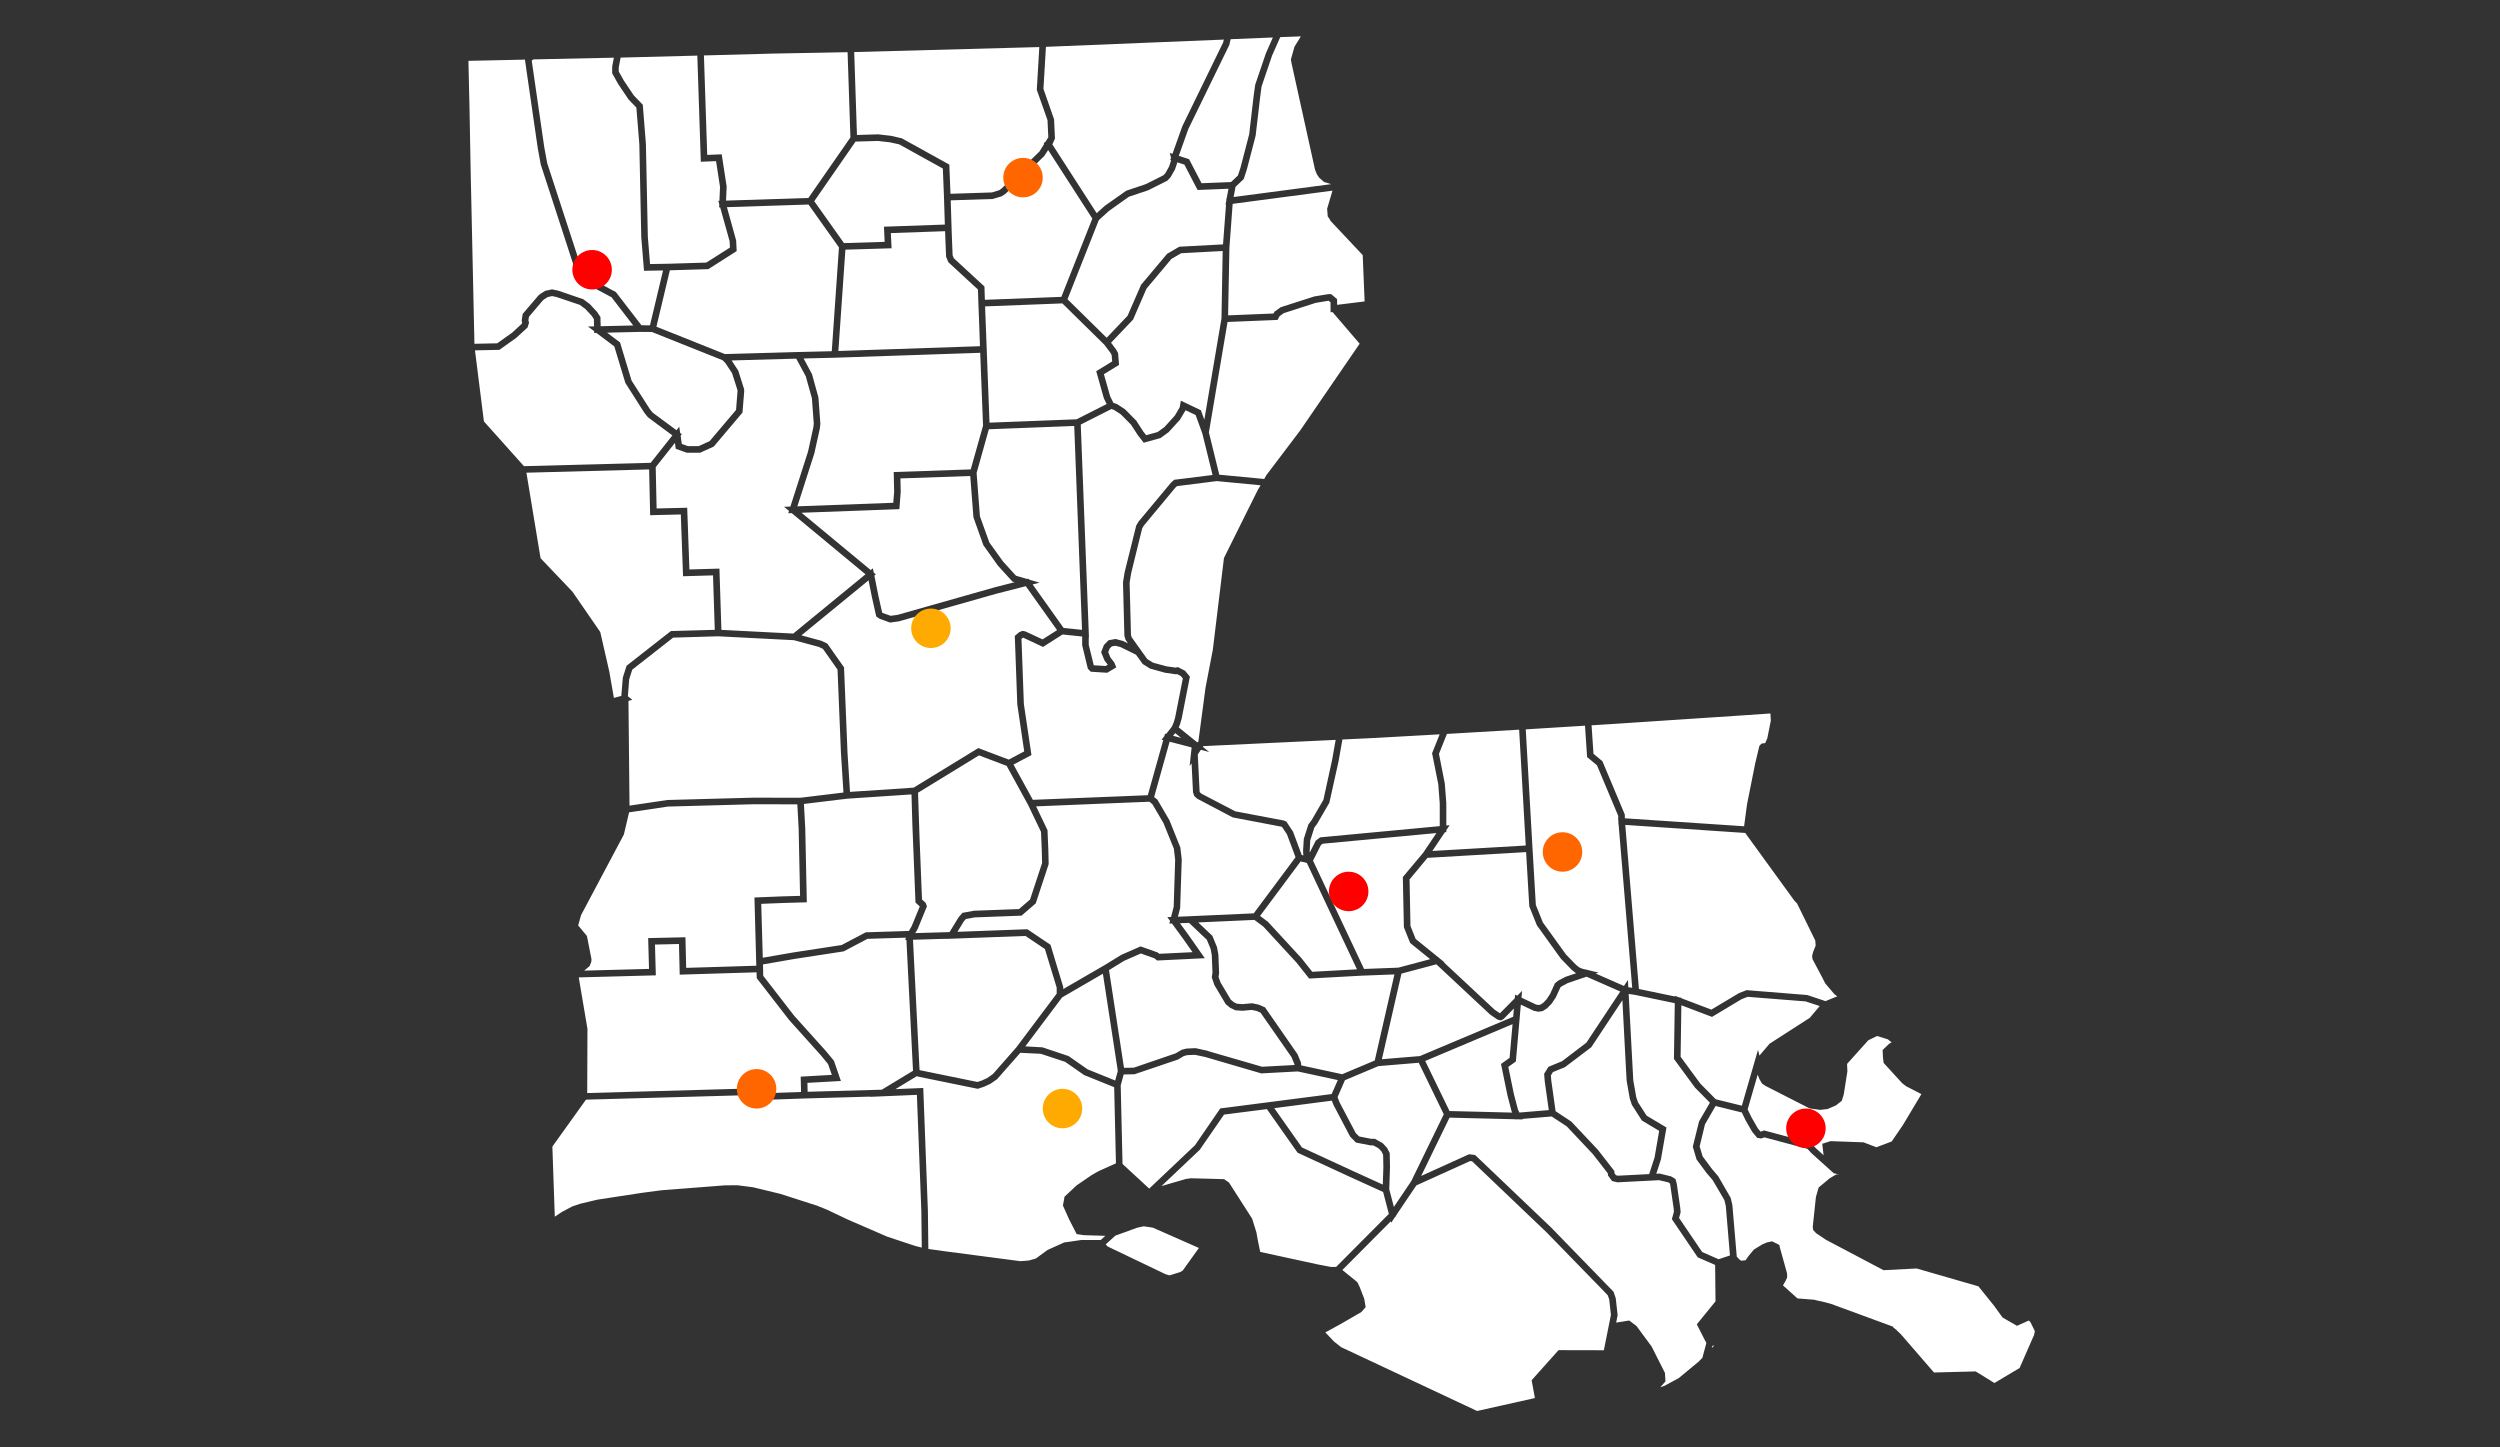 <?xml version="1.0" encoding="utf-8"?>
<!-- Generator: Adobe Illustrator 15.1.0, SVG Export Plug-In . SVG Version: 6.00 Build 0)  -->
<!DOCTYPE svg PUBLIC "-//W3C//DTD SVG 1.1//EN" "http://www.w3.org/Graphics/SVG/1.1/DTD/svg11.dtd">
<svg version="1.1" xmlns="http://www.w3.org/2000/svg" xmlns:xlink="http://www.w3.org/1999/xlink" x="0px" y="0px" width="760px"
	 height="440px" viewBox="0 0 760 440" enable-background="new 0 0 760 440" xml:space="preserve">
<rect x="0" y="0" width="760" height="440" fill="#333333" stroke="none"/>
<g id="la_1_" enable-background="new    ">
	<g id="la">
		<g>
			<path fill-rule="evenodd" clip-rule="evenodd" fill="#FFFFFF" d="M288.658,283.357l2.754-4.505l1.166-1.347l3.54-0.644
				l13.656-0.504l3.365-2.906l3.651-11.077l-0.092-3.904l-0.233-5.586l-3.962-8.255l-6.481-11.812l-8.408-3.182l-18.529,11.348
				l0.09,2.8l0.356,10.653l0.758,19.02l1.101,0.999l0.255,0.708l0.144,0.365l-0.154,0.374l-2.688,6.557l-0.697,1.207l5.573-0.166
				L288.658,283.357z M358.095,278.674l2.637-0.101l20.071-0.899l0.328-0.015l12.706-17.049l-2.608-6.981l-1.512-2.258l-0.108-0.046
				l-14.876-2.836l-10.82-5.705l-0.849-0.789l-0.015-0.014l-0.375-1.115l-0.436-8.831l-0.592,0.866l0.604-5.683l-6.688-1.736
				l-0.878,3.137l-3.827,13.688l0.979,0.77l3.678,6.281l3.31,8.264l0.428,3.656l-0.001,0.025l0.001,0.007l-0.486,14.77
				L358.095,278.674z M243.635,193.147l6.066,1.652l1.803,0.855l5.082,7.218l1.061,25.969l0.758,11.887l19.346-1.288l19.654-12.028
				l9.264,3.506l4.691-2.49l-2.102-14.282l-0.76-20.813h0l0-0.008l1.314-1.134l1.055-0.42l0.911,0.204l5.151,2.405l4.425-2.812
				l-9.516-13.363l-8.966,2.298l-29.645,8.397l-2.659,0.363l-3.232-1.175l-0.945-0.666l-0.001-0.006l-0.015-0.011l-1.311-5.863
				l-1.019-5.118l-17.49,14.327L243.635,193.147z M265.356,172.766l0.257,1.289l0.016,0.014l0.002,0.013l0.626,0.519l-0.449,0.368
				l1.23,6.178l1.135,5.082l0.186,0.131l2.401,0.842l2.112-0.288l29.464-8.356l6.11-1.566l-0.675-0.197l-4.409-4.84l-4.421-6.215
				l-3.026-8.479l-0.656-8.591l-0.304-3.96l-21.228,0.731l0.086,3.835l0.006,0.255v0.001l-0.023,0.291l-0.39,4.964l-29.738,1.091
				l21.034,17.425L265.356,172.766z M335.695,104.767l-12.742-12.53l-23.487,0.905l0.005,0.121l1.337,35.161l0.002,0.062
				l25.836-0.994l0.623-0.024l8.218-4.16l0.938-0.475l-0.109-0.228l-0.746-1.517l-2.151-7.643l-0.169-0.596l0.001-0.001v-0.001
				l4.849-2.979l-0.159-1.937l-0.348-0.638L335.695,104.767z M371.325,96.815l0.367-20.508l-12.61,0.673l-2.983,1.742l-7.573,9.034
				l-3.259,7.524l-0.804,1.865l-6.705,7.037l1.555,2.091l0.585,1.073l0.293,3.583l-4.607,2.83l1.899,6.696l0.981,1.994l1.125,0.39
				l2.442,1.604l3.39,3.438l2.146,3.309l0.875,1.112l3.477-0.968l2.078-1.511l3.153-3.485l1.472-2.518l0.363-2.01l6.087,2.902
				l1.042,2.882l5.171-30.544L371.325,96.815z M297.899,156.963l2.875,7.963l4.178,5.803l3.918,4.292l3.398,0.989l0.391-0.101
				l0.192,0.271l0.02,0.006l0.015,0.021l3.148,0.922l-2.107,0.54l9.42,13.229l5.587,0.576l-2.372-61.979l-2.044,0.079l-23.905,0.92
				l-3.725,13.281L297.899,156.963z M363.47,126.166l-3.051-1.455l-1.716,2.893l-3.445,3.777l-2.454,1.785l-5.11,1.421l-1.751-2.236
				l-2.141-3.293l-3.111-3.126l-2.071-1.336l-0.773-0.242l-0.202,0.102l-9.095,4.605l2.411,62.624l0.018,0.003v0.454l0.06,1.561
				l-0.06-0.007v2.323l1.528,6.218l3.602,0.229l0.662-0.392l-0.986-1.261l-1.039-2.521l0.003-0.009l-0.003-0.008l0.847-2.204
				l1.417-1.439l2.123-0.386l2.28,0.603l1.485,0.732l-0.358-0.544l-0.377-0.531l-0.353-1.244l-0.422-16.265l0.516-3.136l2.199-8.825
				l1.309-5.275l0.696-1.183l9.857-11.831l0.977-0.893l11.674-1.457l-3.107-12.598L363.47,126.166z M431.647,321.047l12.765-5.38
				l15.598-6.581l0.218-2.497l-0.457,0.458l-2.692,2.731l-0.07,0.035l-0.048,0.048l-0.725,0.378l-0.216-0.071l-0.799-0.215
				l-2.229-1.531l-16.345-15.267l-10.601,2.824L420.095,322l9.891-0.815L431.647,321.047z M364.063,57.759l-4.009-7.72l-2.133-0.691
				l-0.698,2.098l0,0.002l-0.115,0.203l-1.258,2.233l-0.863,0.921l-0.111,0.119l-5.81,2.911l-5.896,1.986l-6.092,4.334l-0.016,0.015
				l-3.027,2.757l-9.513,24.039l11.905,11.715l6.341-6.663l0.739-1.688l3.377-7.747l7.665-9.125l0.24-0.287l0.756-0.441l2.944-1.721
				h0.002L358.505,75l13.291-0.708l0.748-9.889l0.162-2.185l-0.145,0.02l0.241-1.312l0.054-0.729l0.082-0.011l0.515-2.809
				L364.063,57.759z M318.633,45.605l-1.141,1.782l-11.829,11.54l-1.197,0.771l-2.713,0.794l-12.735,0.411l0.291,9.31h-0.007
				l0.292,7.387l0.381,0.923l9.296,8.575l0.127,4.044l23.255-0.896l9.417-23.795l-6.799-10.549L318.633,45.605z M287.699,78.253
				l-0.09-0.218l-0.306-7.752l-16.485,0.575l0.226,4.62l-14.042,0.423l-2.135,30.799l43.042-1.454l-0.239-6.741l-0.201-5.287
				l-0.008,0.001l-0.037-1.178l-0.031-0.821h0.005l-0.101-3.204l-9.005-8.314L287.699,78.253z M405.085,94.862l-0.582,0.072
				l-0.006-0.76l-0.01-0.011l-0.014-2.3l-0.614-0.443l-3.896,0.653l-9.72,3.132l-1.238,0.896l-0.35,0.639l-0.272,0.515l-0.01,0.001
				l-6.522,0.266l-8.676,0.354l-5.672,33.579l3.154,12.851l13.663,1.299l0.65-1.159l10.313-13.62l18.048-26.344L405.085,94.862z
				 M286.625,51.235l-11.822-6.548l-1.472-0.814l-2.775-0.605l-3.67-0.419l-6.798,0.193l-12.556,18.124l9.042,12.731l12.36-0.373
				l-0.154-3.401l-0.059-1.192h0.004l0-0.017l18.508-0.646l-0.26-8.32L286.625,51.235z M436.676,253.249l-34.593,3.247l-0.521,0.387
				l-2.401,4.758l15.516,32.924l10.411-0.399l9.679-2.579l-6.08-4.922l-1.908-4.759l-0.318-15.292l6.17-7.354l0.036-0.044
				l2.962-4.404L436.676,253.249z M402.316,243.138l2.646-12.119l1.078-6.097l-40.22,1.895l-0.158,0.235l1.922,1.551l-2.524-0.655
				l-0.937,1.396l0.557,11.275l0.086,0.229l0.404,0.375l0.378,0.212l0.056,0.03l0.78,0.407l9.126,4.761l14.771,2.798l0.579,0.253
				l0.201,0.084l2.017,3.054l2.649,7.098l0.502,0.109l-0.104-1.225l0.228-3.815l1.39-4.346l1.002-1.347L402.316,243.138z
				 M397.031,262.249l-1.652-0.359l-0.165,0.221l-12.152,16.327l2.424,1.828l10.135,10.99l3.309,4.169l13.587-0.752l-15.221-32.297
				L397.031,262.249z M423.738,366.908l5.281-7.843l9.89-20.317l-2.723-5.607l-4.883-10.058l-1.624,0.134l-10.66,0.886l-8.784,3.696
				l-1.372,0.579l-2.246,5.153l0.605,1.567l4.934,9.37l1.046,1.021l3.646,0.715h1.104h0.017l2.356,1.303l1.335,1.435l0.815,1.585
				l0.086,4.25l-0.223,6.766L423.738,366.908z M466.895,275.105l2.138,5.319l7.035,9.751l3.021,3.116l0.945,0.764l0.13,0.059
				l0.83,0.369l1.316,0.314l0.088-0.03l0.252,0.111l3.317,0.791l-0.856,0.291l8.571,3.771l1.209-1.826l0.116,2.214l1.186,0.179
				l-1.276-15.337l-2.856-34.319l-0.052-0.004l-0.022-0.887l-0.094-1.125l0.065,0.004l-0.016-0.604l-6.465-15.383l-2.998-2.49
				l-0.641-9.544l-18.007,1.12l2.057,36.205L466.895,275.105z M244.641,327.229l8.235-0.467l-1.147-3.283l-2.147-2.623
				l-9.685-10.778l-9.847-12.713l-0.062-1.779l-11.376,0.342l-11.98,0.368l-0.227-9.318l-7.291,0.171l0.257,9.34h-0.017l0,0.017
				l-23.411,0.625l2.647,15.668l-0.077,19.488l54.784-1.536l0.049,1.559l10.175-0.351l-0.1-4.129l-0.013-0.529v-0.001
				L244.641,327.229z M223.513,76.609l-8.179,5.209l-11.696,0.356l-4.089,17.144l20.823,8.317l20.617-0.578l-0.003-0.007
				l1.604-0.038l0.639-0.019l0.001,0.003l9.551-0.228l0.076-0.002l1.926-27.781l0.261-3.771l-9.255-13.035l-24.805,0.797
				l2.807,10.128l0.14,2.869l0.018,0.357v0.001L223.513,76.609z M484.417,229.147l2.715,2.262l6.801,16.182l0.029,1.173
				l36.242,2.418l0.893-6.673l2.495-12.49l1.269-5.307l0.659-0.656l1.098-0.167l0.644-1.435l1.067-5.39l-0.116-2.17l-8.783,0.601
				l-38.587,2.558l-7.006,0.438l0.062,0.925L484.417,229.147z M555.57,337.144l-2.208,0.257l-3.23-0.443l-13.353-6.808l-1.128-0.749
				l-0.783-1.356l-0.531-1.352l-3.053,10.55l1.14,2.373l1.71,2.988l0.244,0.426l0.854,1.009l1.033-0.383l0.012,0.003l0.008-0.003
				l5.66,1.513l8.575,2.283l0.609,0.656l0.969,1.025l2.274,2.048l-0.411-3.467l2.517-0.805l10.022,0.359l3.931,1.497l4.644-1.756
				l3.421-5.016l5.603-9.375l-0.145-0.08l-4.51-2.329l-1.166-0.904l-5.653-6.174l-0.201-1.598l-0.108-2.331l2.016-1.918l0.707-0.397
				l-1.136-0.932l-3.275-1.012l-2.665,1.299l-6.455,7.184l0.099,2.266l-1.096,6.976l-0.606,1.969l-1.795,1.417L555.57,337.144z
				 M494.487,250.804l-0.409-0.027l3.913,47.012l0.238,2.861l10.93,2.278l0.003-0.211l1.24,0.471l0.766,0.159l-0.002,0.13
				l9.091,3.447l8.369-5.005l2.344-0.914l18.438,1.484l5.343,1.786l0.141,0.09l0.003,0.001l3.632-1.492l-0.846-0.607l-2.812-3.314
				l-0.872-1.727l-3.016-5.692l-0.107-0.925l0.311-1.199l0.771-1.94l-0.114-1.554l-5.54-11.263l-0.741-0.746l-15.017-20.688
				L494.487,250.804z M534.861,320.918l3.092-3.634l12.219-7.867l3.021-3.582l-4.295-1.408l-17.63-1.393l-1.837,0.718l-8.978,5.385
				l-9.319-3.533l-0.231,15.653l5.971,8.127l4.727,4.788l2.647,0.655l5.276,1.301l2.001-6.914l2.912-10.063L534.861,320.918z
				 M323.232,300.671l12.761-7.394l4.863-2.994l5.883-2.58l5.157,1.833l0.529,0.412l10.107-0.484l-2.873-4.089l-3.39-4.634
				l-0.792,0.034l0.216-0.836l-0.829-1.133l1.133-0.044l0.805-3.109l0.445-14.265l-0.394-3.377l-3.166-7.819l-3.384-5.76
				l-0.908-0.707l-5.641,0.226l-28.779,1.183l3.47,7.232l0.25,6.015l0.102,4.291l0,0.002l0,0.021l-3.933,11.934l-4.316,3.727
				l-14.287,0.535l-2.633,0.48l-0.651,0.751l-1.914,3.149l21.257-0.79l7.036,4.738l3.875,12.839v0.024V300.671z M354.164,223.053
				l0.323,0.084l0.256-0.32l1.495-1.888l0.602-1.419l0.034-0.118l0.382-1.364l2.326-11.784l-0.614-0.731l-1.145-0.595l-0.289,0.075
				l-3.367-0.479l-0.001-0.001h-0.001l-0.074-0.021l-4.506-1.252l-2.229-1.402l-0.827-1.169l-1.176-1.627l-4.734-2.337l-1.559-0.397
				l-1.072,0.195l-0.681,0.691l-0.409,1.063l0.674,1.638l1.157,1.466l0.617,1.51l-0.005,0.003l0.005,0.014l-2.751,1.63l-5.02-0.319
				l-0.875-0.909l-1.724-7.133v-0.016v-2.648l-5.954-0.614l-5.947,3.787l-6.016-2.811l-0.198,0.079l-0.331,0.286l0.438,11.992
				l0.285,7.8l2.307,15.521l-5.46,2.892l5.881,10.717l28.707-1.147l6.244-0.257l3.692-13.182l1-3.575l-0.507-0.132l0.836-1.046
				L354.164,223.053z M247.571,137.791l-5.172,16.13l29.153-1.077l0.265-3.369l-0.134-5.966v-0.008l23.415-0.8l3.745-13.297
				l-0.859-22.15l-43.258,1.461l0,0.009l-0.9,0.021h0l-0.87,0.021l-0.238,0.009v-0.003l-8.421,0.201l2.551,4.773l1.955,7.07l0.588,8
				l-0.173,1.494L247.571,137.791z M357.262,222.869l-0.654,0.817l2.461,0.64L357.262,222.869z M370.567,297.357l0.484,1.325
				l3.122,5.231l0.963,0.788l0.917,0.433l1.636,0.125l2.968-0.271l2.059,0.44l1.855,0.815l9.882,14.242l1.064,2.577l0.047,0.812
				l12.455,2.687l9.905-4.167l5.984-26.169l-9.829,0.371l-13.105,0.718l-2.97,0.165l-0.001-0.002l-0.015,0.001l-3.904-4.915
				l-10.023-10.875l-2.722-2.037l-17.077,0.766l4.303,4.077l1.398,3.408l0.421,2.231l0.229,5.68l-0.173,1.142L370.567,297.357z
				 M466.984,305.39l0.704,0.119l0.572-0.089l0.848-0.533l1.063-1.118l1.07-1.635l1.445-3.194l0.931-0.779l2.249-1.188l3.301-1.114
				l-0.285-0.162l-0.003-0.002l-0.016-0.008l-1.167-0.958l-0.001-0.001l-0.011-0.012l-3.213-3.319l-7.266-10.12l-2.304-5.735
				l-0.967-16.504l-20.363,1.187l-9.611,0.561l-5.455,6.554l0.279,14.162l1.578,3.945l6.805,5.5l0.033-0.009l0.28,0.262l0.087,0.07
				l0.099,0.092l1.414,1.145l-0.146,0.039l15.398,14.373l1.651,1.122l4.518-4.583l0.096-1.093l0.669,0.317l1.441-1.463l-0.181,2.06
				L466.984,305.39z M245.259,274.298l-7.205,0.206l-6.635,0.266l0.466,16.378l9.504-1.644l14.458-2.213l7.35-3.87l13.036-0.407
				l0.201-0.206l0.729-1.286l2.45-5.962l-1.306-1.187l-0.952-23.833l-0.261-9.036l-19.546,1.303l-1.33,0.161l-11.818,1.431
				l0.401,7.419l0.474,22.474h-0.016V274.298z M364.179,225.652l0.117-0.171l2.179-16.41l2.22-11.539l3.385-27.888l0.666-1.357
				l9.794-19.684l0.106-0.106l0.573-0.973l-13.35-1.27l-0.023,0.003l-12.043,1.525l-0.457,0.417l-9.648,11.613l-0.484,0.844
				l-1.235,5.009l-2.104,8.571l-0.47,2.879l0.414,15.936l0.216,0.683l3.738,5.242l0.991,1.373l1.773,1.108l4.045,1.096l0.043,0.011
				l0.02,0.003l2.796,0.383l0.025-0.006l0.598-0.155l0.013,0.007l0.012-0.003l2.156,1.121l1.197,1.437l0.286,0.341l-0.031,0.155
				l-2.482,12.643l-0.441,1.505l-0.07,0.248l-0.375,0.891l5.48,4.424L364.179,225.652z M470.729,324.311l0.439-0.18l3.693-1.523
				l7.395-5.628l10.306-15.556l-4.499-1.979l-5.752-2.53l-5.707,1.942l-1.922,1.035l-0.335,0.297l-1.374,3.008l-1.276,1.918
				l-1.396,1.42l-1.308,0.831l-1.307,0.202l-1.417-0.288l-3.931-1.861l-0.199,2.269l-0.92,10.515l-0.393,4.487l-2.298,1.641
				l1.692,8.256l0.17,0.651l1.068,4.055l0.435,0.92l8.941-0.742l-1.224-8.675l-0.194-2.354l0.001-0.001l-0.001-0.008l1.18-1.908
				L470.729,324.311z M204.403,132.362l-7.45-5.533l-1.033-1.284l-5.812-9.127l-3.359-11.112l-5.449-4.098l-0.668,0.017l-0.013-0.55
				l-1.878-1.415l1.845-0.043l-0.051-2.216l-0.651-0.989l-1.961-2.105l-1.671-1.231l-7.137-2.4l-1.282-0.267l-1.315,0.288
				l-1.103,0.695l-0.367,0.305L160.8,96.3l-0.166,1.079l0.2,0.706l-0.459,1.468l-3.458,3.174l-5.109,3.632l-7.412,0.146
				l2.711,21.601l12.176,13.607l38.527-1.024L204.403,132.362z M155.689,101.133l2.919-2.688l0.122-0.389l-0.155-0.552l0.318-2.067
				l4.792-5.622l0.591-0.481l1.456-0.917l1.878-0.407l0.209-0.046h0.001h0.001l0.203,0.043l1.686,0.354l7.617,2.611l2.011,1.503
				l2.186,2.367l1.013,1.539l0.064,2.789l9.905-0.229l-6.604-8.578l-10.138-5.414L164.39,50.023l-0.92-5.027l-3.882-26.795
				l0.001-0.005l-0.001-0.011l0.022-0.063l-17.211,0.375l0.316,13.781l0.372,20.12l1.14,52.108l6.908-0.136L155.689,101.133z
				 M166.345,49.581l11.07,33.967l9.808,5.237l7.774,10.097l2.59,0.022l3.981-16.684l-5.793,0.099l-0.833-10.263l-0.585-28.188
				l-0.075-0.938l-0.829-10.23l-2.396-2.495l-3.13-4.664l-1.832-3.273V22.25l0.017-2.051l0.499-2.662l-24.5,0.521l-0.464,0.391
				l3.796,26.207L166.345,49.581z M182.476,192.131l2.754,12.04l1.394,7.983l2.254-0.591l0.46-5.575l1.142-3.604l13.461-10.544
				l13.35-0.376l-0.533-16.55l-9.098,0.265l0-0.009l-0.016,0.001l-0.678-18.772l-9.309,0.226v-0.009h-0.016l-0.307-13.906
				l-37.304,0.99l4.296,25.991l9.699,10.179L182.476,192.131z M278.732,332.835l-14.254,0.607l0.121-0.073l-19.969,0.568
				l-13.221,0.455l-0.048-1.58l-52.373,1.462l-0.852,0.023l-10.218,14.262l0.74,21.349l0.222-0.181l1.913-1.288l3.165-1.675
				l2.335-0.796l5.341-1.275l13.493-2.064l5.861-0.778l19.274-1.498l3.864-0.044l4.825,0.626l8.311,2.018l10.662,3.43l0.254,0.066
				l3.082,1.234l6.577,3.116l11.913,5.166l8.436,2.792l2.027,0.515l-0.13-11.044L278.732,332.835z M198.179,100.925l-3.675-0.03
				l-9.956,0.236l3.942,2.971l3.508,11.604l5.59,8.71l0.853,1.045l7.214,5.32l0.84-1.061l0.266,1.876l0.034,0.025l0.003,0.022
				l0.476,0.351l-0.361,0.457l0.356,2.513l1.875,0.667h3.218l3.358-1.521l8.038-9.49l0.452-5.771l-0.029-0.291l-1.637-5.125
				l-2.061-3.105l-0.845-0.832l-20.247-8.088L198.179,100.925z M266.955,40.837l3.913,0.452l3.29,0.756l0.012,0.007l0.004,0.002
				l2.185,1.21l12.218,6.76l0,0.008l0.016,0.009l0.354,8.865l12.609-0.407l2.177-0.666l0.722-0.5l11.553-11.29l1.425-2.297
				l-0.156-0.241l0.585-0.45l0.738-1.189l0.023,0.036l0.064-0.143l-0.241-5.236l-3.262-9.217l0.77-13.001l-56.274,1.517
				l0.837,25.207L266.955,40.837z M219.384,46.912h0.016l1.506,9.799l-0.184,4.273l25.031-0.804l12.675-18.257l0.099-0.144
				l-0.861-25.913l-22.446,0.417l-21.224,0.569l0.999,30.238L219.384,46.912z M488.756,393.763l-1.189-1.247l-17.471-17.946
				l-22.582-21.536l-0.626-0.073l-0.354,0.168l-15.959,7.232l-3.22,4.759l-2.942,4.369l0.035,0.134l-0.387,0.389l-1.149,1.707
				l-0.114-0.438l-7.605,7.643l-7.116,7.157l4.154,3.36l0.496,0.496l0.641,1.38l1.354,3.489l0.435,2.564l-1.293,1.483l-6.404,3.705
				l-4.557,2.495l2.633,2.781l2.177,1.709l41.319,19.396l17.576-3.927l-0.996-5.417l8.178-9.148l13.78,0.031l2.148-10.742
				l-0.52-4.712L488.756,393.763z M516.106,382.225l-7.86-11.603l0.626-2.263l-0.068-0.907l-1.063-7.333l-0.112-0.383l-0.517-0.313
				l-2.754-0.641l-0.232,0.011l-12.428,0.634l-0.003-0.001l-0.013,0.001l-1.629-0.396l-1.229-1.691l-0.031-0.62l-4.584-5.9
				l-7.91-8.395l-4.585-3.015l-8.904,0.734l0.08,0.169l-1.65-0.041l-0.55,0.046l-0.028-0.06l-20.008-0.494l-8.621,17.73
				l11.722-5.317l2.797-1.271h0.003l0.039-0.018l1.837,0.229l23.091,22.021l18.998,19.555l0.671,1.99l0.564,5.14l-0.449,2.261
				l0.014-0.018l3.972-0.629l2.195,1.66l4.608,6.252l4.045,8.002l0.17,2.587l-1.553,1.759l1.277-0.425l4.313-2.331l0.229-0.192
				l5.878-4.867l0.184-0.219l0.888-0.88l1.202-4.507l-2.896-5.677l5.686-6.995l-0.118-11.064L516.106,382.225z M327.306,375.167
				l-2.316-4.526l-1.859-4.137l0.484-2.712l3.685-3.438l4.567-3.13l1.973-1.133l5.404-2.441l-0.534-23.144l-9.141-3.694
				l-5.755-4.008l-7.398-2.445l-6.239-0.309l-7.075,8.035l-2.06,1.42l-1.892,0.863l-1.9,0.634l-17.869-3.652l-0.67-0.189l-6.5,3.938
				l8.462-0.354l1.41,37.426l0.11,9.379l0.025,2.13l4.669,0.659l23.18,3.04h0.35l2.315-0.178l2.148-0.6l3.569-2.611l5.134-2.316
				h0.215l4.874-0.71h5.785l0.096,0.052l1.472-1.327l-6.498-0.196L327.306,375.167z M617.22,401.862l-0.494-0.416l-3.553,1.604
				l-4.39-2.524l-2.626-3.627l-4.726-5.862l-18.773-5.417l-10.058,0.517l-17.532-9.257l-2.986-2.005l-0.89-0.985l-0.117-0.951
				l0.013-0.113l0.953-8.951l0.826-2.875l3.323-2.778l2.08-1.224l0.813,0.038l-1.655-0.396l-6.742-6.076l-0.977-1.048l-0.256-0.271
				l-8.895-2.377l-4.186-1.114l-0.79,0.288l-0.168,0.063h-0.002h-0.001l-1.219-0.198l-1.506-1.802l-2.033-3.551l-1.135-2.358
				l-5.896-1.461l-2.08-0.513l-1.435,2.468l-1.792,3.099l-1.623,6.714l0.906,3.025l2.863,3.861l1.885,2.205l3.788,6.565l0.508,2.165
				l1.334,15.684l0.854,0.917l0.507,0.334l1.307-0.135l0.898-1.273l1.619-1.97l2.609-1.608l1.406-0.586l1.554-0.321l2.188,1.093
				l0.165,0.785l2.2,7.92v1.218l-0.429,0.939l-0.832,1.434l4.406,3.96l4.746,0.376l0.204-0.003l0.894,0.224l2.366,0.519l2.063,0.568
				l18.824,6.919v0.188l0.906,0.726l1.479,1.429l10.02,11.573l12.672-0.327l5.707,3.525l7.646-4.561l4.391-10.018l0.251-1.187
				L617.22,401.862z M520.386,409.812l0.761-0.792l-0.579,0.111L520.386,409.812z M524.211,364.817l-3.574-6.086l-1.765-2.046
				l-3.121-4.202l-1.143-3.882l1.896-7.675l0.011-0.019l0.006-0.023l2.101-3.617l1.186-2.049l-4.519-4.576l-6.412-8.727
				l0.252-16.948l-12.079-2.52l-1.935-0.291l0.111,2.107l1.288,24.121l0.912,5.175l0.532,1.553l2.63,4.058l6.022,3.59l-1.682,9.659
				l-1.412,4.399l0.7-0.034l0.314-0.016l0.003,0.001l0.016-0.001l3.473,0.857l1.321,0.791l0.381,1.344l1.081,7.472l0.103,1.324
				l-0.473,1.699l7.019,10.36l4.999,2.198l3.452-1.151l-1.264-15.048L524.211,364.817z M347.669,372.791l-1.967,0.438l-6.629,2.404
				l-2.941,2.656l0.599,0.646l17.617,8.435l1.198,0.346l3.212-0.997l0.801-0.483l4.903-6.855l-14.011-6.176L347.669,372.791z
				 M320.708,42.146l-0.795,1.755l2.822,4.379l10.653,16.527l2.481-2.247l6.521-4.587l5.969-2.011l5.295-2.662l0.649-0.698
				l1.121-2.035l0.594-1.835l-0.266-0.086l0.249-0.697l-0.4-1.455l0.825,0.266l2.991-8.376L371.842,12.9l0.199-0.876l-0.856,0.046
				l-53.22,2.167l-0.757,12.781l3.232,9.264L320.708,42.146z M406.168,385.153l8.323-8.364l7.718-7.762l-1.74-6.666l-10.458-4.758
				l-15.547-7.184l-9.329-13.249l-8.877,1.13l-4.154,0.536l-7.371,10.691l-11.651,11.042l7.491-2.181l1.467-0.196l10.074,0.268
				l1.491,1.023l7.049,10.999l1.288,4.138l0.549,3.019l0.62,2.945l17.731,3.849l3.787,0.72H406.168z M192.669,29l2.349,2.438
				l0.388,0.4l0.895,11.249l0.053,0.663l0,0.016v0.002l0.158,7.621l0.426,20.55l0.679,8.332l5.836-0.1l11.255-0.343l7.185-4.561
				l-0.095-1.945l-2.873-10.28l-0.31,0.011l0.042-0.969l-0.287-1.024l0.331-0.011l0.182-4.229l-1.205-7.838l-4.616,0.189h-0.016
				l-1.065-32.265l-23.314,0.604l-0.572,2.983v1.234l1.535,2.75L192.669,29z M324.854,321.048l5.781,4.035l8.39,3.393l0.792-2.898
				l-4.537-29.56l-12.393,7.182l-0.017,0.022l-11.175,14.876l5.234,0.295L324.854,321.048z M279.542,325.294l0.322,0.089
				l17.277,3.537l1.34-0.446l1.658-0.762l1.715-1.21l5.991-6.825l1.104-1.262l12.282-16.343v-1.84l-3.58-11.734l-5.907-3.969
				l-24.334,0.903l0.023-0.038l-9.886,0.295l1.584,31.462L279.542,325.294z M344.698,324.567l12.675-4.344l1.876-1.096l1.441-0.364
				l2.761-0.127l3.549,0.777l0.817,0.28l0.713,0.208l15.142,4.388l9.85-0.525l-0.013-0.234l-0.895-2.164l-9.396-13.503l-1.226-0.544
				l-1.477-0.297l-2.843,0.261l-2.154-0.165l-1.59-0.779l-1.31-1.085l-3.449-5.79l-0.791-2.338l0.214-1.407l-0.219-5.412
				l-0.37-1.907l-1.138-2.729l-5.399-5.116l-2.767,0.105l2.585,3.533l4.975,7.095h-0.004l0.005,0.007l-14.484,0.703l-0.858-0.679
				l-4.102-1.458l-5.093,2.233l-4.586,2.826l4.559,29.7L344.698,324.567z M245.521,331.896l22.536-0.627l9.494-5.75l-0.817-16.23
				l-1.186-23.539l-0.34,0.01l0.177-0.71l-11.665,0.356l-7.238,3.812l-14.771,2.269l-9.769,1.697l0.067,2.343l-0.02,0.001
				l0.037,1.117l9.404,12.146l9.668,10.747l2.418,2.932l1.923,5.569l0.203,0.581l-10.188,0.568l0.006,0.256L245.521,331.896z
				 M204.64,193.837l-12.44,9.749l-0.921,2.913l-0.402,5.159l1.336,1.098l-1.158,0.304l0.32,31.851l11.508-1.712l26.256-0.711h0.03
				h0.002l14.11,0.033l13.132-1.591l-0.763-11.967l-1.038-25.404l-4.439-6.305l-1.247-0.592l-7.585-2.046l-2.424-0.125
				l-20.591-1.055l-2.396,0.067L204.64,193.837z M176.636,278.201l-0.867,3.129l2.656,3.205l1.381,7.023l-0.049,0.839l-0.526,1.304
				l-1.635,1.369l19.703-0.527l-0.257-9.348h0.017l-0.001-0.017l11.314-0.255l0.226,9.305l9.931-0.299l11.389-0.351l-0.001-0.044
				l-0.008,0.001l-0.027-1.006l-0.036-1.03l0.008-0.001l-0.503-18.648l0.017-0.001l0-0.016l8.636-0.346l5.216-0.143l-0.432-20.445
				l-0.399-7.382l-10.208-0.024l-2.987-0.007l-26.179,0.709l-11.773,1.762l-1.584,6.729L176.636,278.201z M199.611,154.57
				l9.157-0.215l0.141-0.003l0.676,18.763l8.551-0.242l0.572-0.017l0.599,18.622l21.834,1.125l3.682-3.017l18.29-14.996
				l-22.446-18.605l-1.043,0.039l0.229-0.714l-1.499-1.241l1.92-0.07l5.369-16.729l1.61-7.338l0.129-1.154l-0.567-7.716
				l-1.863-6.671l-2.898-5.363l-19.646,0.551l2.031,3.115l1.753,5.568l0.057,0.567l-0.534,6.591l-8.728,10.334l-4.162,1.885h-4.004
				l-0.023-0.008h-0.007l-3.364-1.187l-0.254-1.796l-5.837,7.371L199.611,154.57z M349.363,361.332l13.917-13.183l7.682-11.191
				l4.399-0.56l24.29-3.136l5.179-0.675l1.862-4.247l-12.178-2.626l-1.059,0.057l-10.015,0.542l-17.028-4.979l-3.13-0.671
				l-2.392,0.102l-0.982,0.266l-1.784,1.059l-13.232,4.483l-3.288,0.059l-0.854,3.12l-0.054,0.196l0.552,23.895L349.363,361.332z
				 M439.228,238.232l0.452,5.963v0.111l0.002,6.652l1.008-0.095l-1.007,1.496v0.001v0.605l-0.435,0.041l-3.823,5.688l14.521-0.847
				l13.875-0.81l-2.001-35.217l-21.96,1.291l-2.414,6.059L439.228,238.232z M406.924,231.421l-2.798,12.6l-3.727,6.438l-0.837,1.125
				l-1.249,3.905l-0.168,3.297l0.03,0.361l1.813-3.589l1.35-1.002l36.344-3.41v-6.868l-0.444-5.834l-1.887-9.463l2.302-5.742
				l-19.766,1.106l-9.793,0.464L406.924,231.421z M374.729,61.968l-0.989,13.35l-0.396,20.549l5.755-0.234l8.053-0.328l0.293-0.556
				l0.385-0.265l1.497-1.084l10.233-3.286l4.216-0.692h0.875h0.02l1.389,1.158l0.408,0.335l0.004,0.569l0.017,1.188l8.354-1.039
				l-0.577-14.079l-9.835-10.459l-0.094-0.281l-0.737-1.092v-0.427l-0.158-1.813l1.635-5.522L374.729,61.968z M410.86,355.785
				l9.509,4.333l0.176-5.354l-0.076-3.733l-0.536-1.042l-0.948-0.975l-1.529-0.81l-0.912-0.019l-4.328-0.849l-1.771-1.798
				l-5.083-9.668l-0.488-1.267l-5.604,0.724l-11.893,1.551l8.414,11.95L410.86,355.785z M383.518,26.294l-0.406,3.034l-1.396,11.932
				l-2.679,10.279l-0.952,2.897l-0.016,0.016l0,0.001l-2.477,2.359l-0.565,3.083l29.644-3.914l-2.169-0.672l-1.528-1.339l-0.15-0.27
				l-0.488-0.694l-0.568-1.424l-7.148-32.388l-0.191-1.129l1.093-3.866l1.948-3.141l-6.278,0.23l-2.49,5.641L383.518,26.294z
				 M459.689,338.225l-0.054-0.129l-0.103-0.217l-1.109-4.268l-0.148-0.563l-1.968-9.592l0.001-0.001l-0.001-0.007l2.607-1.86
				l0.515-5.883l0.382-4.362l-1.487,0.624l-25.06,10.574l4.739,9.762l2.646,5.451L459.689,338.225z M358.348,47.376l3.119,1.004
				l3.802,7.321l8.844-0.35l0.117-0.005l2.096-1.997l0.777-2.358l2.643-10.152l1.364-11.743l0.467-3.337l3.243-9.538l2.127-4.826
				l-12.832,0.525l-0.409,1.753l-12.45,25.536L358.348,47.376z M472.902,337.8l1.043,0.692l3.744,2.476l8.053,8.553l5.031,6.47
				l0.032,0.66l0.447,0.61l0.631,0.153l9.465-0.489l1.638-5.047l1.403-8.104l-5.241-3.125l-3.059-4.771l-0.635-1.894l-0.95-5.427
				l-0.21-3.671l-1.085-20.819l-9.474,14.307l-7.993,6.041l-3.653,1.499l-0.625,1.016l0.135,1.635L472.902,337.8z"/>
		</g>
	</g>
</g>
<g id="Shape_424_copy_14_1_" enable-background="new    ">
	<g id="Shape_424_copy_14">
		<g>
			<circle fill-rule="evenodd" clip-rule="evenodd" fill="#FF0000" cx="180" cy="82" r="6"/>
		</g>
	</g>
</g>
<g id="Shape_424_copy_15_1_" enable-background="new    ">
	<g id="Shape_424_copy_15">
		<g>
			<circle fill-rule="evenodd" clip-rule="evenodd" fill="#FF0000" cx="410" cy="271" r="6"/>
		</g>
	</g>
</g>
<g id="Shape_424_copy_16_1_" enable-background="new    ">
	<g id="Shape_424_copy_16">
		<g>
			<circle fill-rule="evenodd" clip-rule="evenodd" fill="#FF0000" cx="549" cy="343" r="6"/>
		</g>
	</g>
</g>
<g id="Shape_424_copy_10_1_" enable-background="new    ">
	<g id="Shape_424_copy_10">
		<g>
			<circle fill-rule="evenodd" clip-rule="evenodd" fill="#FF6600" cx="311" cy="54" r="6"/>
		</g>
	</g>
</g>
<g id="Shape_424_copy_11_1_" enable-background="new    ">
	<g id="Shape_424_copy_11">
		<g>
			<circle fill-rule="evenodd" clip-rule="evenodd" fill="#FF6600" cx="475" cy="259" r="6"/>
		</g>
	</g>
</g>
<g id="Shape_424_copy_12_1_" enable-background="new    ">
	<g id="Shape_424_copy_12">
		<g>
			<circle fill-rule="evenodd" clip-rule="evenodd" fill="#FF6600" cx="230" cy="331" r="6"/>
		</g>
	</g>
</g>
<g id="Shape_424_copy_17_1_" enable-background="new    ">
	<g id="Shape_424_copy_17">
		<g>
			<circle fill-rule="evenodd" clip-rule="evenodd" fill="#FFAA00" cx="283" cy="191" r="6"/>
		</g>
	</g>
</g>
<g id="Shape_424_copy_18_1_" enable-background="new    ">
	<g id="Shape_424_copy_18">
		<g>
			<circle fill-rule="evenodd" clip-rule="evenodd" fill="#FFAA00" cx="323" cy="337" r="6"/>
		</g>
	</g>
</g>
</svg>
